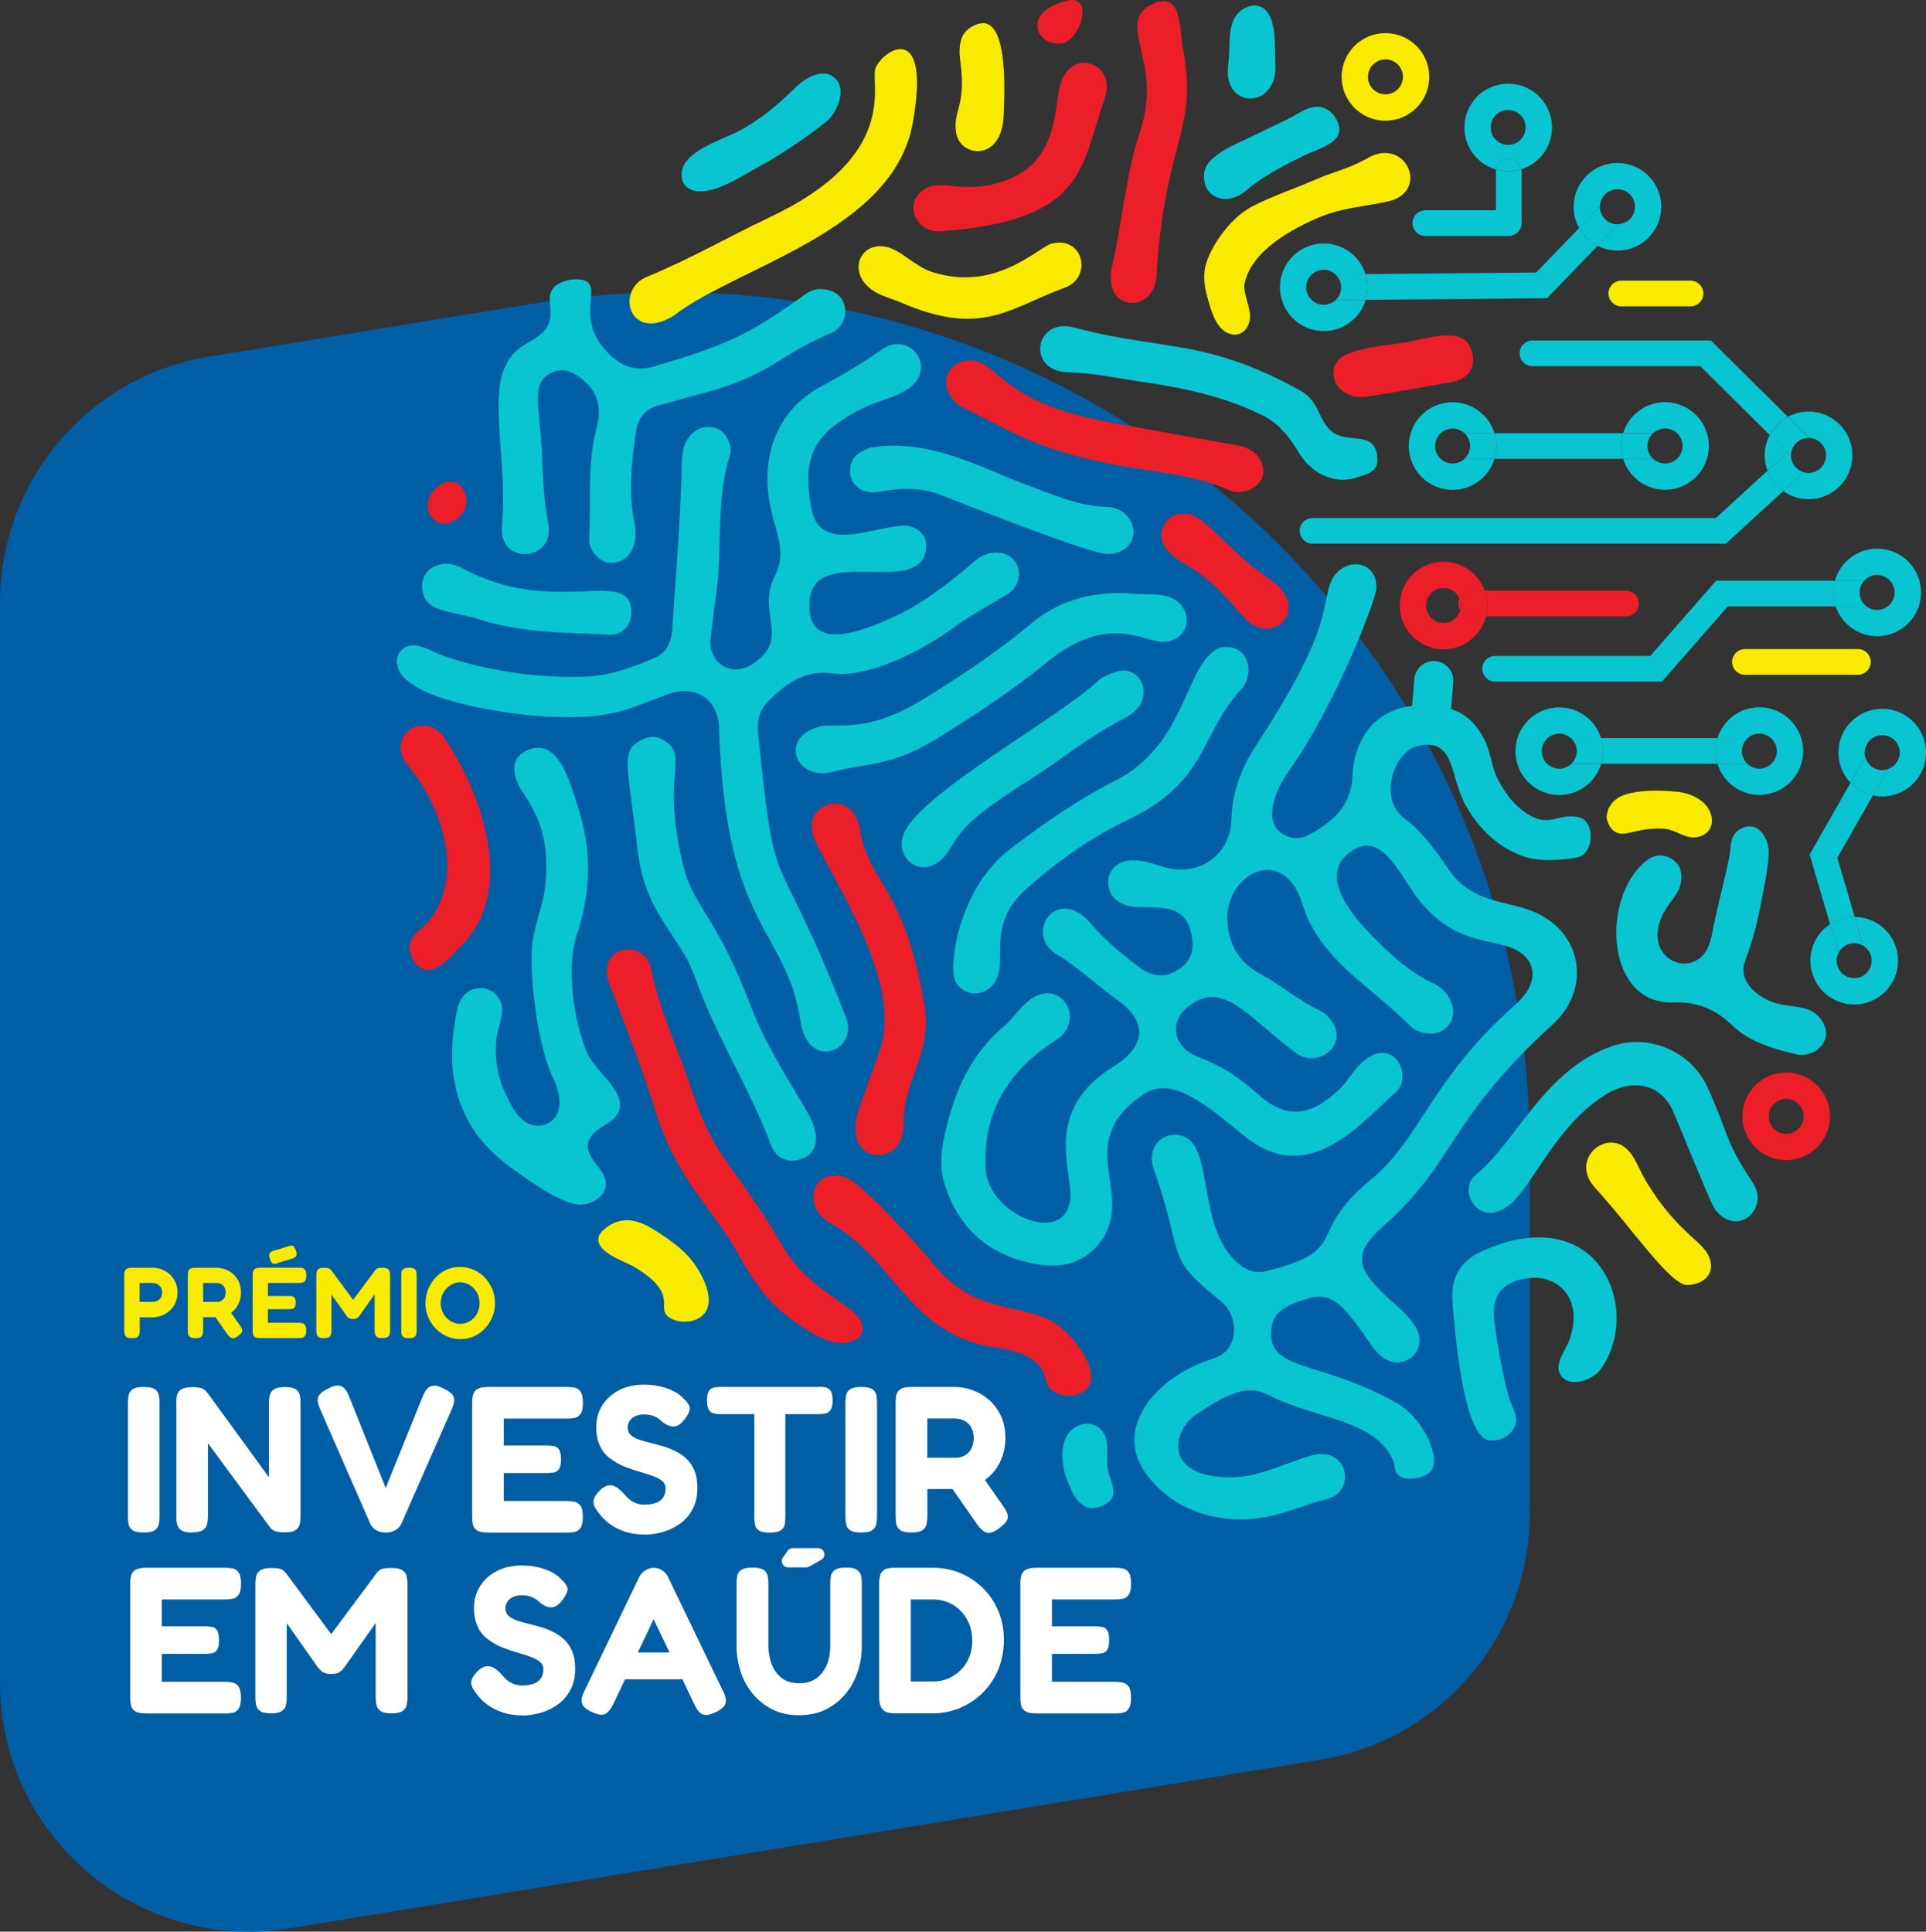<svg width="661" height="663" viewBox="0 0 661 663" fill="none" xmlns="http://www.w3.org/2000/svg">
<rect x="0" y="0" width="661" height="663" fill="#333333" stroke="none"/>
<g clip-path="url(#clip0_1802_487)">
<path d="M525.025 395.099V519.533C525.025 561.444 494.659 597.191 453.284 603.956L99.384 661.86C47.3 670.386 0 630.196 0 577.436V206.837C0 164.925 30.366 129.178 71.741 122.413L182.695 104.26C362.087 74.897 525.025 213.342 525.025 395.099Z" fill="#005EA4"/>
<path d="M49.282 525.998C47.56 525.998 46.319 525.758 45.558 525.237C44.798 524.737 44.337 524.056 44.157 523.196C43.997 522.335 43.917 521.454 43.917 520.554V481.464C43.917 480.503 43.997 479.623 44.157 478.822C44.317 478.021 44.798 477.341 45.558 476.821C46.319 476.3 47.58 476.04 49.342 476.04C51.103 476.04 52.424 476.3 53.165 476.821C53.906 477.341 54.346 478.021 54.526 478.822C54.686 479.643 54.766 480.543 54.766 481.544V520.634C54.766 521.534 54.666 522.415 54.486 523.236C54.286 524.076 53.825 524.737 53.085 525.237C52.344 525.737 51.063 525.998 49.261 525.998H49.282Z" fill="white"/>
<path d="M65.856 525.998C64.194 525.998 62.973 525.737 62.212 525.217C61.452 524.697 60.971 524.016 60.791 523.176C60.591 522.335 60.511 521.454 60.511 520.493V481.264C60.511 480.363 60.611 479.523 60.791 478.762C60.971 478.001 61.472 477.361 62.252 476.861C63.033 476.36 64.314 476.1 66.076 476.1C67.837 476.1 68.978 476.3 69.659 476.7C70.319 477.101 70.92 477.661 71.44 478.382L92.298 507.043V481.244C92.298 480.343 92.398 479.503 92.618 478.742C92.838 477.981 93.319 477.341 94.079 476.841C94.84 476.34 96.081 476.08 97.803 476.08C99.524 476.08 100.805 476.34 101.546 476.861C102.286 477.381 102.727 478.062 102.907 478.902C103.067 479.743 103.147 480.603 103.147 481.504V520.514C103.147 521.414 103.047 522.295 102.867 523.115C102.667 523.956 102.206 524.637 101.446 525.157C100.685 525.677 99.424 525.938 97.662 525.938C96.321 525.938 95.3 525.818 94.56 525.577C93.819 525.337 93.199 524.897 92.658 524.216L71.36 495.355V520.514C71.36 521.414 71.26 522.295 71.08 523.115C70.88 523.956 70.419 524.637 69.659 525.157C68.898 525.677 67.637 525.938 65.876 525.938V525.998H65.856Z" fill="white"/>
<path d="M132.532 525.998C131.191 525.998 130.07 525.757 129.129 525.237C128.208 524.737 127.528 523.996 127.087 522.995L109.793 483.486C109.032 481.724 108.852 480.363 109.252 479.382C109.653 478.402 110.774 477.481 112.575 476.64C113.816 475.92 114.877 475.56 115.758 475.54C116.639 475.54 117.399 475.8 118.04 476.4C118.68 477.001 119.241 477.881 119.721 479.082L132.372 510.726L145.083 479.282C145.563 478.041 146.124 477.121 146.764 476.5C147.405 475.88 148.185 475.58 149.086 475.58C149.987 475.58 151.068 475.94 152.309 476.66C154.351 477.621 155.512 478.602 155.772 479.623C156.032 480.643 155.772 482.024 155.031 483.726L137.736 523.015C137.316 523.916 136.636 524.657 135.695 525.197C134.774 525.737 133.713 526.018 132.512 526.018L132.532 525.998Z" fill="white"/>
<path d="M167.402 525.998C165.68 525.998 164.439 525.758 163.678 525.237C162.918 524.737 162.457 524.056 162.277 523.196C162.117 522.335 162.037 521.454 162.037 520.554V481.464C162.037 479.362 162.437 477.941 163.258 477.181C164.059 476.42 165.52 476.04 167.622 476.04H194.625C195.585 476.04 196.466 476.12 197.267 476.28C198.068 476.44 198.748 476.921 199.269 477.681C199.789 478.442 200.049 479.723 200.049 481.544C200.049 483.265 199.789 484.506 199.269 485.267C198.748 486.028 198.068 486.488 197.227 486.668C196.386 486.828 195.505 486.908 194.545 486.908H172.886V496.135H187.599C188.56 496.135 189.4 496.215 190.141 496.355C190.881 496.495 191.462 496.896 191.882 497.576C192.303 498.237 192.523 499.358 192.523 500.939C192.523 502.42 192.303 503.481 191.882 504.161C191.462 504.822 190.861 505.242 190.101 505.382C189.34 505.522 188.459 505.602 187.459 505.602H172.886V515.17H194.605C195.565 515.17 196.446 515.27 197.247 515.45C198.048 515.63 198.728 516.11 199.249 516.851C199.769 517.591 200.029 518.852 200.029 520.674C200.029 522.395 199.769 523.636 199.249 524.396C198.728 525.157 198.048 525.617 197.207 525.798C196.366 525.958 195.485 526.038 194.525 526.038H167.362L167.402 525.998Z" fill="white"/>
<path d="M221.347 526.698C218.825 526.698 216.623 526.378 214.742 525.778C212.86 525.157 211.259 524.416 209.958 523.536C208.657 522.655 207.616 521.774 206.855 520.934C206.094 520.073 205.574 519.433 205.274 519.012C204.473 517.972 203.973 517.051 203.772 516.25C203.572 515.47 203.692 514.669 204.093 513.849C204.493 513.048 205.194 512.167 206.194 511.207C207.195 510.346 208.136 509.886 209.017 509.805C209.898 509.725 210.778 509.966 211.619 510.486C212.48 511.006 213.3 511.747 214.121 512.708C215.262 514.089 216.403 515.049 217.524 515.61C218.645 516.15 219.826 516.43 221.067 516.43C222.648 516.43 223.97 516.25 225.07 515.85C226.171 515.47 226.992 514.869 227.573 514.029C228.153 513.188 228.433 512.127 228.433 510.846C228.433 509.805 228.033 508.945 227.252 508.304C226.472 507.664 225.411 507.103 224.11 506.623C222.809 506.143 221.347 505.682 219.746 505.222C218.145 504.762 216.563 504.241 215.002 503.621C213.901 503.24 212.86 502.76 211.859 502.2C210.858 501.619 209.898 500.979 208.997 500.278C208.096 499.558 207.315 498.697 206.675 497.696C206.034 496.696 205.534 495.555 205.174 494.274C204.813 492.993 204.633 491.512 204.633 489.85C204.633 487.048 205.314 484.546 206.715 482.345C208.096 480.163 210.018 478.422 212.46 477.161C214.922 475.9 217.744 475.259 220.927 475.259C223.069 475.259 224.93 475.46 226.532 475.84C228.133 476.22 229.474 476.68 230.575 477.201C231.676 477.721 232.537 478.242 233.177 478.742C233.818 479.242 234.258 479.643 234.498 479.923C235.84 481.164 236.58 482.225 236.72 483.105C236.86 483.986 236.36 485.207 235.219 486.788C234.018 488.449 232.857 489.39 231.676 489.57C230.515 489.77 229.194 489.35 227.713 488.349C227.132 487.829 226.572 487.349 225.991 486.928C225.411 486.508 224.75 486.148 223.95 485.887C223.149 485.627 222.128 485.487 220.847 485.487C220.086 485.487 219.366 485.587 218.705 485.807C218.045 486.028 217.464 486.328 216.984 486.708C216.503 487.088 216.123 487.549 215.843 488.109C215.562 488.649 215.422 489.27 215.422 489.93C215.422 491.031 215.783 491.912 216.523 492.572C217.264 493.233 218.245 493.773 219.446 494.174C220.667 494.574 222.028 494.954 223.509 495.315C224.99 495.675 226.552 496.095 228.113 496.555C229.534 497.036 230.915 497.616 232.257 498.317C233.598 498.997 234.779 499.878 235.84 500.919C236.88 501.96 237.741 503.281 238.382 504.842C239.022 506.423 239.343 508.344 239.343 510.626C239.343 513.488 238.802 515.93 237.701 517.992C236.6 520.033 235.159 521.714 233.337 522.995C231.536 524.276 229.574 525.217 227.473 525.818C225.371 526.418 223.329 526.718 221.327 526.718L221.347 526.698Z" fill="white"/>
<path d="M281.158 475.98C281.959 475.98 282.699 476.06 283.38 476.2C284.04 476.34 284.601 476.74 285.061 477.381C285.522 478.021 285.742 479.122 285.742 480.703C285.742 482.185 285.522 483.245 285.061 483.926C284.601 484.586 284.02 485.007 283.32 485.147C282.619 485.287 281.839 485.367 281.038 485.367H269.528V520.734C269.528 521.634 269.448 522.495 269.288 523.316C269.128 524.136 268.667 524.777 267.927 525.277C267.186 525.777 265.945 526.038 264.184 526.038C262.422 526.038 261.221 525.797 260.46 525.277C259.7 524.777 259.239 524.116 259.099 523.276C258.959 522.435 258.879 521.574 258.879 520.674V485.387H247.229C246.469 485.387 245.728 485.307 245.007 485.147C244.287 484.987 243.726 484.566 243.286 483.926C242.866 483.285 242.645 482.205 242.645 480.683C242.645 479.162 242.866 478.081 243.286 477.441C243.706 476.801 244.287 476.4 245.007 476.26C245.728 476.12 246.469 476.04 247.229 476.04H281.178V475.98H281.158Z" fill="white"/>
<path d="M295.51 525.998C293.789 525.998 292.548 525.758 291.787 525.237C291.026 524.737 290.566 524.056 290.386 523.196C290.226 522.335 290.146 521.454 290.146 520.554V481.464C290.146 480.503 290.226 479.623 290.386 478.822C290.546 478.021 291.026 477.341 291.787 476.821C292.548 476.3 293.809 476.04 295.57 476.04C297.332 476.04 298.653 476.3 299.393 476.821C300.134 477.341 300.574 478.021 300.755 478.822C300.915 479.643 300.995 480.543 300.995 481.544V520.634C300.995 521.534 300.895 522.415 300.715 523.236C300.514 524.076 300.054 524.737 299.313 525.237C298.573 525.737 297.292 525.998 295.49 525.998H295.51Z" fill="white"/>
<path d="M312.745 525.998C311.023 525.998 309.782 525.737 309.022 525.217C308.261 524.697 307.801 523.996 307.62 523.135C307.46 522.275 307.38 521.394 307.38 520.493V481.404C307.38 480.503 307.46 479.643 307.62 478.822C307.781 478.021 308.261 477.341 309.022 476.821C309.782 476.3 311.043 476.04 312.805 476.04H327.677C329.639 476.04 331.641 476.4 333.682 477.121C335.724 477.841 337.606 478.922 339.327 480.403C341.049 481.884 342.43 483.706 343.471 485.907C344.512 488.089 345.052 490.691 345.052 493.693C345.052 495.695 344.752 497.616 344.151 499.478C343.551 501.339 342.67 503.04 341.469 504.622C340.268 506.203 338.807 507.544 337.045 508.665C335.284 509.785 333.262 510.586 330.98 511.066H318.269V520.574C318.269 521.474 318.169 522.355 317.989 523.176C317.789 524.016 317.329 524.697 316.568 525.217C315.807 525.737 314.546 525.998 312.785 525.998H312.745ZM318.249 500.338H328.178C328.838 500.338 329.539 500.218 330.26 499.938C330.98 499.678 331.621 499.278 332.181 498.757C332.762 498.237 333.222 497.536 333.602 496.676C333.983 495.815 334.183 494.794 334.183 493.593C334.183 492.212 333.903 491.011 333.362 490.011C332.822 489.01 332.041 488.229 331.04 487.689C330.039 487.148 328.878 486.868 327.537 486.868H318.249V500.338ZM342.91 524.557C341.149 525.838 339.748 526.338 338.687 526.058C337.646 525.777 336.545 524.837 335.404 523.276L322.833 505.262L335.044 503.681L344.251 516.891C345.052 518.032 345.573 519.012 345.793 519.813C346.013 520.634 345.893 521.394 345.432 522.095C344.972 522.795 344.131 523.616 342.89 524.517V524.557H342.91Z" fill="white"/>
<path d="M50.062 588.064C48.341 588.064 47.1 587.824 46.339 587.304C45.578 586.804 45.118 586.123 44.938 585.262C44.778 584.402 44.698 583.521 44.698 582.62V543.531C44.698 541.429 45.098 540.008 45.919 539.248C46.719 538.487 48.181 538.107 50.282 538.107H77.285C78.246 538.107 79.127 538.187 79.927 538.347C80.728 538.507 81.409 538.987 81.929 539.748C82.45 540.509 82.71 541.79 82.71 543.611C82.71 545.332 82.45 546.573 81.929 547.334C81.409 548.094 80.728 548.555 79.888 548.735C79.047 548.895 78.166 548.975 77.205 548.975H55.547V558.202H70.259C71.22 558.202 72.061 558.282 72.802 558.422C73.542 558.562 74.123 558.962 74.543 559.643C74.963 560.304 75.183 561.424 75.183 563.006C75.183 564.487 74.963 565.547 74.543 566.228C74.123 566.888 73.522 567.309 72.761 567.449C72.001 567.589 71.12 567.669 70.119 567.669H55.547V577.236H77.265C78.226 577.236 79.107 577.336 79.907 577.517C80.708 577.697 81.389 578.177 81.909 578.918C82.43 579.658 82.69 580.919 82.69 582.74C82.69 584.462 82.43 585.703 81.909 586.463C81.389 587.224 80.708 587.684 79.868 587.864C79.027 588.024 78.146 588.104 77.185 588.104H50.022L50.062 588.064Z" fill="white"/>
<path d="M92.999 588.064C91.277 588.064 90.056 587.804 89.315 587.284C88.575 586.764 88.114 586.083 87.914 585.242C87.714 584.402 87.634 583.521 87.634 582.56V543.471C87.634 542.57 87.734 541.71 87.914 540.929C88.094 540.148 88.575 539.488 89.335 538.967C90.096 538.447 91.357 538.187 93.119 538.187C94.3 538.187 95.221 538.267 95.841 538.407C96.462 538.547 96.922 538.747 97.202 539.007C97.482 539.268 97.803 539.568 98.123 539.908L114.197 561.625H113.116L129.269 539.908C129.65 539.428 130.03 539.068 130.41 538.827C130.791 538.587 131.271 538.427 131.871 538.327C132.472 538.227 133.313 538.187 134.414 538.187C136.135 538.187 137.376 538.447 138.137 538.967C138.897 539.488 139.378 540.168 139.558 541.009C139.738 541.85 139.838 542.71 139.838 543.611V582.7C139.838 583.601 139.738 584.462 139.558 585.282C139.358 586.103 138.897 586.764 138.137 587.284C137.376 587.804 136.115 588.064 134.354 588.064C132.592 588.064 131.391 587.804 130.63 587.284C129.87 586.764 129.389 586.063 129.209 585.202C129.009 584.342 128.929 583.461 128.929 582.56V557.061L118.28 572.132C118.08 572.373 117.82 572.693 117.499 573.093C117.159 573.493 116.699 573.854 116.098 574.134C115.498 574.414 114.697 574.554 113.696 574.554C112.695 574.554 111.835 574.414 111.234 574.134C110.634 573.854 110.173 573.514 109.833 573.133C109.493 572.753 109.212 572.413 108.972 572.132L98.403 557.121V582.7C98.403 583.601 98.303 584.462 98.123 585.282C97.923 586.103 97.462 586.764 96.722 587.284C95.981 587.804 94.74 588.064 92.979 588.064H92.999Z" fill="white"/>
<path d="M179.392 588.765C176.87 588.765 174.668 588.445 172.786 587.844C170.905 587.224 169.303 586.483 168.002 585.603C166.701 584.722 165.66 583.841 164.899 583.001C164.139 582.14 163.618 581.5 163.318 581.079C162.517 580.038 162.017 579.118 161.817 578.317C161.617 577.537 161.737 576.736 162.137 575.915C162.537 575.115 163.238 574.234 164.239 573.273C165.24 572.413 166.181 571.952 167.061 571.872C167.942 571.792 168.823 572.032 169.664 572.553C170.524 573.073 171.345 573.814 172.166 574.774C173.307 576.156 174.448 577.116 175.569 577.677C176.689 578.217 177.87 578.497 179.112 578.497C180.693 578.497 182.014 578.317 183.115 577.917C184.216 577.536 185.037 576.936 185.617 576.095C186.198 575.255 186.478 574.194 186.478 572.913C186.478 571.872 186.077 571.012 185.297 570.371C184.516 569.731 183.455 569.17 182.154 568.69C180.853 568.209 179.392 567.749 177.79 567.289C176.189 566.828 174.608 566.308 173.046 565.688C171.945 565.307 170.905 564.827 169.904 564.267C168.903 563.686 167.942 563.046 167.041 562.345C166.141 561.624 165.36 560.764 164.719 559.763C164.079 558.762 163.578 557.621 163.218 556.341C162.858 555.06 162.678 553.578 162.678 551.917C162.678 549.115 163.358 546.613 164.759 544.412C166.141 542.23 168.062 540.489 170.504 539.228C172.966 537.967 175.789 537.326 178.971 537.326C181.113 537.326 182.975 537.526 184.576 537.907C186.178 538.287 187.519 538.747 188.62 539.268C189.721 539.788 190.581 540.308 191.222 540.809C191.862 541.309 192.303 541.71 192.543 541.99C193.884 543.231 194.625 544.291 194.765 545.172C194.905 546.053 194.405 547.274 193.264 548.855C192.063 550.516 190.902 551.457 189.721 551.637C188.56 551.837 187.238 551.417 185.757 550.416C185.177 549.896 184.616 549.415 184.036 548.995C183.455 548.575 182.795 548.214 181.994 547.954C181.193 547.694 180.172 547.554 178.891 547.554C178.131 547.554 177.41 547.654 176.75 547.874C176.089 548.094 175.508 548.395 175.028 548.775C174.548 549.155 174.167 549.615 173.887 550.176C173.607 550.716 173.467 551.337 173.467 551.997C173.467 553.098 173.827 553.979 174.568 554.639C175.308 555.3 176.289 555.84 177.49 556.24C178.711 556.641 180.072 557.021 181.554 557.381C183.035 557.742 184.596 558.162 186.158 558.622C187.579 559.103 188.96 559.683 190.301 560.384C191.642 561.064 192.823 561.945 193.884 562.986C194.925 564.026 195.786 565.347 196.426 566.908C197.067 568.49 197.387 570.411 197.387 572.693C197.387 575.555 196.847 577.997 195.746 580.058C194.645 582.1 193.203 583.781 191.382 585.062C189.58 586.343 187.619 587.284 185.517 587.884C183.415 588.485 181.373 588.785 179.372 588.785L179.392 588.765Z" fill="white"/>
<path d="M248.21 580.479C248.791 581.68 249.091 582.68 249.131 583.521C249.171 584.362 248.931 585.102 248.37 585.743C247.81 586.383 246.929 587.024 245.688 587.644C243.786 588.545 242.305 588.825 241.264 588.465C240.223 588.105 239.242 586.984 238.342 585.062L224.33 555.76L210.398 585.062C209.437 586.924 208.456 588.024 207.436 588.385C206.415 588.745 204.953 588.465 203.032 587.564C201.791 586.984 200.89 586.383 200.35 585.743C199.809 585.102 199.549 584.342 199.589 583.461C199.629 582.58 199.969 581.54 200.59 580.359L219.386 541.269C219.866 540.308 220.567 539.548 221.487 538.987C222.408 538.407 223.389 538.127 224.39 538.127C225.11 538.127 225.771 538.267 226.392 538.527C227.012 538.787 227.573 539.168 228.073 539.628C228.573 540.108 228.994 540.669 229.314 541.349L248.17 580.499H248.21V580.479ZM212.34 576.396L216.763 567.189H231.976L236.4 576.396H212.32H212.34Z" fill="white"/>
<path d="M274.152 588.705C270.669 588.705 267.607 588.024 264.964 586.663C262.322 585.302 260.08 583.501 258.239 581.239C256.397 578.978 255.036 576.436 254.135 573.594C253.234 570.751 252.774 567.869 252.774 564.907V543.551C252.774 542.59 252.854 541.71 253.014 540.869C253.174 540.028 253.635 539.348 254.415 538.827C255.176 538.307 256.437 538.047 258.199 538.047C259.96 538.047 261.301 538.307 262.062 538.827C262.822 539.348 263.283 540.028 263.463 540.869C263.623 541.71 263.703 542.61 263.703 543.611V564.907C263.703 567.009 264.043 569.03 264.744 570.972C265.425 572.933 266.566 574.554 268.147 575.835C269.728 577.116 271.79 577.757 274.372 577.757C276.554 577.757 278.456 577.216 280.017 576.155C281.598 575.075 282.799 573.574 283.66 571.652C284.521 569.731 284.941 567.449 284.941 564.827V543.111C284.941 542.25 285.041 541.449 285.221 540.689C285.422 539.928 285.882 539.288 286.643 538.787C287.403 538.287 288.664 538.027 290.426 538.027C292.187 538.027 293.428 538.307 294.169 538.847C294.91 539.388 295.35 540.068 295.53 540.889C295.69 541.709 295.77 542.61 295.77 543.611V565.047C295.77 568.049 295.31 570.952 294.369 573.774C293.448 576.576 292.067 579.118 290.226 581.339C288.384 583.581 286.122 585.362 283.44 586.703C280.758 588.044 277.635 588.705 274.112 588.705H274.152Z" fill="white"/>
<path d="M307.16 588.064C305.499 588.064 304.298 587.804 303.557 587.284C302.816 586.764 302.336 586.083 302.096 585.242C301.855 584.402 301.735 583.521 301.735 582.56V543.471C301.735 542.57 301.836 541.69 302.016 540.869C302.196 540.028 302.676 539.348 303.437 538.827C304.197 538.307 305.459 538.067 307.22 538.107H320.091C323.514 538.107 326.717 538.727 329.659 539.968C332.622 541.209 335.204 542.951 337.446 545.192C339.688 547.434 341.429 550.056 342.67 553.058C343.911 556.06 344.532 559.323 344.532 562.845C344.532 566.368 343.911 569.731 342.67 572.813C341.429 575.895 339.688 578.557 337.446 580.819C335.204 583.081 332.602 584.862 329.619 586.143C326.636 587.424 323.394 588.064 319.871 588.064H307.16ZM312.585 577.136H320.091C322.673 577.136 324.975 576.536 327.017 575.315C329.059 574.094 330.68 572.453 331.881 570.351C333.062 568.25 333.662 565.848 333.662 563.126C333.662 560.404 333.062 557.982 331.881 555.84C330.68 553.699 329.079 552.017 327.017 550.796C324.975 549.575 322.633 548.975 320.011 548.975H312.585V577.136Z" fill="white"/>
<path d="M355.541 588.064C353.82 588.064 352.578 587.824 351.818 587.304C351.057 586.804 350.597 586.123 350.417 585.262C350.257 584.402 350.176 583.521 350.176 582.62V543.531C350.176 541.429 350.577 540.008 351.397 539.248C352.198 538.487 353.659 538.107 355.761 538.107H382.764C383.725 538.107 384.606 538.187 385.406 538.347C386.207 538.507 386.888 538.987 387.408 539.748C387.928 540.509 388.189 541.79 388.189 543.611C388.189 545.332 387.928 546.573 387.408 547.334C386.888 548.094 386.207 548.555 385.366 548.735C384.526 548.895 383.645 548.975 382.684 548.975H361.026V558.202H375.738C376.699 558.202 377.54 558.282 378.28 558.422C379.021 558.562 379.601 558.962 380.022 559.643C380.442 560.304 380.662 561.424 380.662 563.006C380.662 564.487 380.442 565.547 380.022 566.228C379.601 566.888 379.001 567.309 378.24 567.449C377.48 567.589 376.599 567.669 375.598 567.669H361.026V577.236H382.744C383.705 577.236 384.586 577.336 385.386 577.517C386.187 577.697 386.868 578.177 387.388 578.918C387.908 579.658 388.169 580.919 388.169 582.74C388.169 584.462 387.908 585.703 387.388 586.463C386.868 587.224 386.187 587.684 385.346 587.864C384.506 588.024 383.625 588.104 382.664 588.104H355.501L355.541 588.064Z" fill="white"/>
<path d="M272.07 531.362H280.778C282.98 531.362 283.76 534.284 281.839 535.365L277.775 537.686C277.455 537.867 277.075 537.967 276.714 537.967H270.449C268.707 537.967 267.687 536.005 268.687 534.584L270.309 532.262C270.709 531.682 271.37 531.342 272.07 531.342V531.362Z" fill="white"/>
<path d="M45.279 459.287C44.418 459.287 43.817 459.167 43.457 458.907C43.097 458.647 42.876 458.327 42.776 457.906C42.676 457.486 42.636 457.066 42.636 456.625V437.731C42.636 437.291 42.676 436.87 42.776 436.47C42.876 436.07 43.097 435.73 43.477 435.489C43.857 435.249 44.458 435.109 45.319 435.109H52.425C53.385 435.109 54.366 435.289 55.347 435.63C56.328 435.97 57.249 436.51 58.089 437.231C58.93 437.951 59.611 438.852 60.131 439.913C60.651 440.974 60.912 442.214 60.912 443.656C60.912 445.097 60.651 446.298 60.131 447.358C59.611 448.419 58.93 449.3 58.089 450C57.249 450.701 56.328 451.241 55.327 451.602C54.326 451.962 53.345 452.142 52.385 452.142H47.961V456.685C47.961 457.126 47.921 457.546 47.821 457.946C47.721 458.347 47.5 458.687 47.12 458.927C46.76 459.187 46.139 459.307 45.279 459.307V459.287ZM52.404 446.858C52.905 446.858 53.405 446.758 53.906 446.538C54.406 446.318 54.827 445.957 55.147 445.477C55.487 444.997 55.647 444.376 55.647 443.616C55.647 442.975 55.507 442.395 55.227 441.914C54.947 441.434 54.566 441.054 54.066 440.773C53.566 440.493 53.005 440.353 52.344 440.353H47.921V446.858H52.404Z" fill="#F8EB00"/>
<path d="M67.057 459.287C66.216 459.287 65.636 459.167 65.255 458.907C64.895 458.647 64.655 458.327 64.575 457.906C64.495 457.486 64.455 457.066 64.455 456.625V437.691C64.455 437.251 64.495 436.83 64.575 436.45C64.655 436.05 64.875 435.73 65.255 435.489C65.636 435.249 66.236 435.109 67.097 435.109H74.303C75.244 435.109 76.225 435.289 77.206 435.63C78.186 435.97 79.107 436.51 79.948 437.231C80.789 437.951 81.449 438.832 81.95 439.893C82.45 440.954 82.71 442.214 82.71 443.656C82.71 444.616 82.57 445.557 82.27 446.458C81.99 447.358 81.549 448.179 80.969 448.96C80.388 449.74 79.668 450.381 78.827 450.921C77.966 451.461 76.985 451.842 75.884 452.082H69.719V456.685C69.719 457.126 69.679 457.546 69.579 457.946C69.479 458.347 69.259 458.687 68.879 458.927C68.518 459.187 67.898 459.307 67.037 459.307H67.057V459.287ZM69.719 446.858H74.523C74.844 446.858 75.184 446.798 75.524 446.678C75.864 446.558 76.185 446.358 76.465 446.097C76.745 445.837 76.965 445.517 77.165 445.097C77.346 444.676 77.446 444.176 77.446 443.616C77.446 442.955 77.306 442.375 77.045 441.874C76.785 441.394 76.405 441.014 75.924 440.753C75.444 440.493 74.884 440.353 74.223 440.353H69.719V446.858ZM81.669 458.587C80.809 459.207 80.128 459.447 79.628 459.307C79.127 459.167 78.587 458.727 78.026 457.966L71.941 449.24L77.866 448.479L82.33 454.884C82.73 455.444 82.97 455.905 83.07 456.305C83.171 456.705 83.111 457.066 82.89 457.406C82.67 457.746 82.27 458.146 81.669 458.587Z" fill="#F8EB00"/>
<path d="M89.316 459.287C88.475 459.287 87.895 459.167 87.514 458.927C87.134 458.687 86.914 458.347 86.834 457.946C86.754 457.526 86.714 457.106 86.714 456.665V437.731C86.714 436.71 86.914 436.03 87.294 435.65C87.694 435.289 88.395 435.089 89.396 435.089H102.487C102.947 435.089 103.368 435.129 103.768 435.209C104.168 435.289 104.489 435.509 104.729 435.89C104.989 436.25 105.109 436.891 105.109 437.751C105.109 438.612 104.989 439.192 104.729 439.552C104.469 439.913 104.148 440.153 103.748 440.233C103.348 440.313 102.907 440.353 102.447 440.353H91.958V444.816H99.084C99.544 444.816 99.965 444.856 100.305 444.917C100.665 444.977 100.946 445.177 101.146 445.497C101.346 445.817 101.466 446.358 101.466 447.118C101.466 447.839 101.366 448.359 101.146 448.679C100.946 449 100.645 449.2 100.285 449.26C99.925 449.32 99.484 449.36 99.004 449.36H91.938V454.003H102.467C102.927 454.003 103.348 454.043 103.748 454.143C104.148 454.244 104.469 454.464 104.709 454.824C104.969 455.184 105.089 455.805 105.089 456.665C105.089 457.526 104.969 458.086 104.709 458.467C104.449 458.827 104.128 459.067 103.728 459.147C103.328 459.227 102.887 459.267 102.427 459.267H89.276H89.316V459.287ZM94.34 433.808C93.92 433.808 93.579 433.708 93.319 433.428C93.059 433.148 92.819 432.707 92.619 432.087C92.358 431.286 92.318 430.686 92.478 430.285C92.639 429.885 93.059 429.585 93.76 429.345L99.845 427.483C100.245 427.483 100.565 427.603 100.846 427.884C101.126 428.164 101.346 428.624 101.546 429.245C101.806 430.005 101.846 430.586 101.666 430.986C101.486 431.386 101.066 431.707 100.405 431.947L94.34 433.808Z" fill="#F8EB00"/>
<path d="M111.154 459.287C110.314 459.287 109.733 459.167 109.373 458.907C109.012 458.647 108.792 458.327 108.692 457.926C108.592 457.526 108.552 457.086 108.552 456.625V437.691C108.552 437.251 108.592 436.85 108.692 436.47C108.792 436.09 109.012 435.77 109.393 435.509C109.753 435.249 110.374 435.129 111.234 435.129C111.815 435.129 112.255 435.169 112.555 435.229C112.856 435.289 113.076 435.389 113.216 435.529C113.356 435.67 113.496 435.81 113.676 435.97L121.463 446.498H120.943L128.769 435.97C128.949 435.75 129.13 435.569 129.33 435.449C129.51 435.329 129.75 435.249 130.03 435.209C130.311 435.169 130.731 435.129 131.251 435.129C132.092 435.129 132.673 435.249 133.053 435.509C133.433 435.77 133.653 436.09 133.753 436.49C133.854 436.89 133.894 437.311 133.894 437.751V456.685C133.894 457.126 133.854 457.546 133.753 457.926C133.653 458.327 133.433 458.647 133.053 458.887C132.693 459.147 132.072 459.267 131.211 459.267C130.351 459.267 129.77 459.147 129.41 458.887C129.049 458.627 128.809 458.307 128.709 457.886C128.609 457.466 128.569 457.046 128.569 456.605V444.256L123.405 451.562C123.305 451.682 123.184 451.842 123.024 452.022C122.864 452.222 122.644 452.382 122.344 452.522C122.064 452.662 121.663 452.722 121.183 452.722C120.702 452.722 120.282 452.662 119.982 452.522C119.682 452.382 119.461 452.222 119.301 452.042C119.141 451.862 119.001 451.702 118.881 451.562L113.756 444.296V456.685C113.756 457.126 113.716 457.546 113.616 457.926C113.516 458.327 113.296 458.647 112.936 458.887C112.575 459.147 111.975 459.267 111.114 459.267H111.154V459.287Z" fill="#F8EB00"/>
<path d="M140.319 459.287C139.478 459.287 138.898 459.167 138.517 458.927C138.137 458.687 137.917 458.347 137.837 457.946C137.757 457.526 137.717 457.106 137.717 456.665V437.731C137.717 437.271 137.757 436.85 137.837 436.45C137.917 436.05 138.137 435.73 138.517 435.489C138.878 435.229 139.498 435.109 140.359 435.109C141.22 435.109 141.86 435.229 142.221 435.489C142.581 435.75 142.801 436.07 142.881 436.45C142.961 436.85 143.001 437.291 143.001 437.771V456.705C143.001 457.146 142.961 457.566 142.861 457.966C142.761 458.367 142.541 458.687 142.181 458.927C141.82 459.167 141.2 459.287 140.319 459.287Z" fill="#F8EB00"/>
<path d="M158.114 459.648C156.453 459.648 154.891 459.327 153.43 458.687C151.969 458.046 150.688 457.186 149.587 456.065C148.486 454.944 147.625 453.643 146.985 452.162C146.344 450.681 146.024 449.1 146.024 447.378C146.024 445.657 146.324 444.036 146.945 442.515C147.565 440.994 148.406 439.673 149.467 438.512C150.548 437.351 151.789 436.45 153.23 435.81C154.651 435.169 156.192 434.849 157.834 434.849C159.475 434.849 161.057 435.169 162.518 435.81C163.979 436.45 165.26 437.331 166.341 438.452C167.422 439.573 168.283 440.894 168.923 442.395C169.564 443.896 169.884 445.517 169.884 447.278C169.884 449.04 169.584 450.541 168.963 452.042C168.343 453.523 167.502 454.844 166.421 455.985C165.34 457.126 164.079 458.026 162.658 458.667C161.237 459.307 159.715 459.628 158.114 459.628V459.648ZM157.934 454.384C158.855 454.384 159.715 454.204 160.536 453.823C161.337 453.463 162.057 452.963 162.658 452.322C163.278 451.682 163.739 450.941 164.079 450.08C164.419 449.22 164.58 448.279 164.58 447.258C164.58 446.238 164.399 445.377 164.059 444.496C163.719 443.616 163.238 442.875 162.618 442.215C161.997 441.554 161.297 441.054 160.496 440.673C159.695 440.293 158.835 440.113 157.914 440.113C156.993 440.113 156.172 440.293 155.372 440.673C154.571 441.054 153.87 441.554 153.25 442.215C152.629 442.875 152.149 443.636 151.789 444.496C151.428 445.357 151.248 446.298 151.248 447.278C151.248 448.259 151.428 449.16 151.789 450.04C152.149 450.901 152.629 451.662 153.25 452.302C153.87 452.943 154.551 453.463 155.352 453.823C156.152 454.184 156.993 454.384 157.914 454.384H157.934Z" fill="#F8EB00"/>
<path d="M428.043 192.987C413.01 179.516 411.109 174.733 403.262 176.754C399.299 178.115 393.894 186.301 406.024 193.187C420.657 201.493 424.9 211.901 430.665 214.803C434.148 216.564 438.272 215.844 440.594 213.082C442.855 210.36 442.675 206.176 440.333 203.074C437.371 199.171 432.427 196.909 428.043 192.987Z" fill="#EC1E27"/>
<path d="M365.43 98.735C375.118 95.173 371.795 80.842 360.926 83.624C356.242 84.825 341.87 100.417 319.971 93.371C315.227 91.85 311.724 88.348 307.501 86.026C296.812 80.141 289.365 92.531 299.374 99.556C302.316 101.638 305.799 102.378 309.022 103.759C336.966 115.848 346.053 105.861 365.43 98.735Z" fill="#F8EB00"/>
<path d="M152.289 252.992C145.824 243.565 131.251 252.551 140.439 263.32C149.127 273.527 160.256 297.225 148.226 314.818C144.943 319.622 139.198 320.783 140.88 327.148C141.22 328.369 141.66 329.59 142.461 330.57C148.106 337.455 155.872 327.208 159.335 323.505C176.53 305.131 165.781 272.667 152.309 252.972H152.289V252.992Z" fill="#EC1E27"/>
<path d="M239.223 435.129C238.262 433.588 237.121 432.147 235.88 430.826C233.138 427.924 229.875 425.602 226.572 423.4C220.227 419.157 213.861 416.235 207.156 422.119C206.395 422.8 205.674 423.6 205.434 424.601C204.233 429.825 214.382 432.887 217.565 434.769C231.576 443.095 226.652 447.719 228.334 450.761C231.456 456.365 251.713 455.164 239.223 435.129Z" fill="#F8EB00"/>
<path d="M294.83 458.907C296.772 457.066 296.251 454.424 294.73 452.342C293.069 450.08 290.326 448.359 288.084 446.778C280.478 441.434 273.552 436.25 268.788 428.024C252.134 399.302 245.648 399.082 237.161 373.463C232.617 359.772 226.292 346.702 223.43 332.432C221.408 322.444 205.394 323.885 208.697 336.555C208.697 336.555 220.367 366.197 224.751 380.708C232.077 404.966 244.447 414.073 254.176 431.867C257.558 438.051 261.582 443.976 266.726 448.839C269.308 451.281 272.211 453.343 275.173 455.304C280.238 458.667 288.164 463.511 294.229 459.427C294.47 459.267 294.69 459.087 294.89 458.907H294.83Z" fill="#EC1E27"/>
<path d="M433.147 159.201C431.646 155.118 428.243 153.497 424.18 152.776C409.867 150.254 395.555 147.692 381.243 145.05C347.375 138.806 343.611 127.557 336.325 124.395C329.7 121.533 321.433 127.677 326.076 135.743C327.037 137.425 328.378 138.846 330.16 139.726C347.274 148.113 354.481 153.597 379.422 158.921C393.714 161.963 408.606 162.343 422.258 168.388C427.042 170.49 435.709 166.226 433.127 159.201H433.147Z" fill="#EC1E27"/>
<path d="M322.854 79.4C372.876 75.657 370.714 57.703 379.181 33.625C383.505 21.316 366.411 15.392 363.508 30.683C362.067 38.329 361.987 53.16 349.316 60.005C342.43 63.728 335.244 64.749 327.618 63.908C324.375 63.548 321.052 63.068 318.01 64.529C309.863 68.472 313.606 80.1 322.854 79.4Z" fill="#EC1E27"/>
<path d="M317.229 344.761C310.223 303.19 297.592 303.13 294.95 283.575C294.57 282.554 294.29 281.493 293.809 280.492C289.225 271.165 273.952 276.77 279.917 288.979C288.164 305.852 309.723 337.976 301.976 360.553C295.691 378.847 292.928 383.07 293.689 389.255C294.93 399.502 310.163 399.322 310.103 386.072C310.023 369.68 320.191 362.274 317.229 344.741V344.761Z" fill="#EC1E27"/>
<path d="M564.578 404.846C562.617 401.544 561.476 397.721 558.774 394.839C551.487 387.033 538.336 397.901 547.524 407.809C559.394 420.618 573.306 441.354 579.171 441.054C584.676 440.793 587.338 437.551 587.218 434.549C586.897 426.042 577.189 425.962 564.559 404.846H564.578Z" fill="#F8EB00"/>
<path d="M575.188 271.726C569.162 271.125 562.317 271.206 557.733 272.747C556.091 273.307 554.31 274.248 553.289 275.669C552.648 276.55 552.008 277.25 551.768 278.371C551.628 279.091 551.267 280.052 551.407 280.793C551.648 282.054 552.328 283.735 553.209 284.636C555.471 286.957 558.093 286.077 560.775 285.456C564.298 284.636 567.781 284.195 571.384 284.476C574.747 284.736 578.07 287.638 581.593 287.418C586.077 287.138 588.499 283.575 587.178 279.472C585.536 274.428 580.012 272.146 575.167 271.686V271.726H575.188Z" fill="#F8EB00"/>
<path d="M414.311 101.757C415.572 106.18 417.234 113.466 422.438 114.686C426.421 115.627 428.523 112.305 428.904 109.843C429.544 105.72 426.481 100.676 427.102 97.493C429.324 85.985 443.896 78.319 452.724 74.596C460.751 71.214 467.897 71.034 476.424 69.112C490.916 65.85 482.549 46.535 469.198 54.361C468.317 54.881 467.396 55.342 466.475 55.782C461.131 58.364 456.947 59.245 451.503 61.627C444.196 64.829 437.211 67.071 430.105 70.673C423.499 74.016 417.414 81.582 414.471 88.887C412.73 93.21 413.11 97.554 414.311 101.777V101.757Z" fill="#F8EB00"/>
<path d="M159.876 170.049C156.833 159.862 144.122 168.308 147.305 176.014C150.668 184.14 162.098 177.475 159.876 170.049Z" fill="#EC1E27"/>
<path d="M264.224 74.556C250.112 81.201 236.621 89.067 222.128 94.952C211.74 99.175 215.323 115.107 227.993 110.023C228.954 109.503 230.355 109.002 231.496 108.142C253.415 91.329 306.62 79.5 313.266 42.152C319.731 5.884 302.476 17.473 300.435 23.558C298.633 28.922 308.922 53.5 264.224 74.536V74.556Z" fill="#F8EB00"/>
<path d="M391.472 44.474C386.247 59.945 385.247 76.257 381.523 92.029C381.223 93.29 381.263 94.671 381.283 95.992C381.383 105.199 392.493 106.881 396.016 98.714C397.057 96.313 396.957 93.751 397.137 91.229C400.279 47.936 411.249 44.033 406.024 16.933C404.743 10.308 405.804 -3.062 395.996 1.181C382.024 7.225 399.359 21.076 391.452 44.474H391.472Z" fill="#EC1E27"/>
<path d="M328.118 45.414C329.339 54.081 343.631 55.602 344.412 40.11C345.173 25.299 345.133 1.401 332.782 9.627C328.939 12.169 329.059 17.373 329.619 21.436C331.661 36.528 327.017 37.688 328.118 45.414Z" fill="#F8EB00"/>
<path d="M364.269 14.951C369.874 14.311 374.978 1.041 368.552 0.04C366.13 -0.34 360.586 2.042 358.704 3.623C352.859 8.566 357.283 15.732 364.269 14.931V14.951Z" fill="#EC1E27"/>
<path d="M347.034 291.1C329.459 304.451 326.157 329.069 327.378 335.074C328.499 340.518 334.824 342.699 339.268 339.357C348.375 332.532 336.285 319.162 352.479 304.831C363.048 295.444 374.598 287.278 387.368 281.213C414.531 268.303 411.789 251.771 426.161 236.339C428.583 233.737 429.804 227.613 426.161 224.09C423.919 221.948 421.237 221.788 418.435 222.369C406.525 227.833 407.525 255.354 382.744 267.943C370.014 274.408 358.404 282.494 347.054 291.121L347.034 291.1Z" fill="#09C5D2"/>
<path d="M326.157 291.121C330 284.676 332.702 280.753 353.5 267.523C364.369 260.598 374.317 252.331 385.907 246.507C397.717 240.542 391.672 228.033 383.505 230.475C380.943 231.235 378.421 232.156 376.439 234.037C362.567 247.027 313.406 273.567 309.803 287.258C307.401 296.465 318.99 303.17 326.157 291.121Z" fill="#09C5D2"/>
<path d="M586.097 373.363C580.432 360.833 565.9 354.568 552.989 359.152C529.649 367.418 520.121 392.477 506.429 403.245C500.464 407.949 506.509 420.798 516.618 414.554C525.365 409.15 532.812 387.313 550.727 375.904C560.395 369.74 570.323 372.122 574.367 381.809C588.499 415.754 587.738 414.614 590.2 416.835C597.707 423.68 606.994 414.193 601.63 406.087C591.541 390.836 593.983 390.816 586.077 373.343L586.097 373.363Z" fill="#09C5D2"/>
<path d="M501.525 115.988C497.021 113.947 489.275 116.069 485.512 116.889C477.765 118.59 469.318 118.57 461.972 121.753C453.825 125.295 457.688 137.825 469.258 136.104C478.906 134.663 488.514 132.821 498.122 131.14C506.69 129.659 506.549 122.553 504.127 118.31C503.507 117.229 502.606 116.489 501.505 115.988H501.525Z" fill="#EC1E27"/>
<path d="M378.801 491.952C376.379 487.989 371.515 487.549 367.772 490.851C363.168 494.934 364.369 504.001 366.511 508.725C368.032 512.107 368.753 514.609 372.055 516.851C374.598 518.592 379.021 517.111 381.043 514.989C383.585 512.327 380.863 507.664 380.202 504.421C379.382 500.418 380.963 495.455 378.821 491.952H378.801Z" fill="#09C5D2"/>
<path d="M260.441 254.613C259.96 250.11 259.42 245.166 262.943 241.463C269.068 235.018 275.774 229.754 285.662 231.115C298.213 232.857 317.009 222.929 327.217 215.423C333.162 211.04 339.668 207.638 345.933 203.795C349.516 201.613 350.637 196.889 348.876 193.567C346.133 188.423 339.088 188.723 334.984 192.226C326.257 199.672 317.349 206.837 306.82 211.701C295.07 217.145 279.157 222.769 277.876 209.879C275.333 184.3 315.047 206.096 317.789 188.763C318.37 185.081 316.628 182.519 313.606 181.078C305.679 177.275 281.859 192.566 278.476 174.553C276.394 163.524 276.354 153.657 286.423 146.011C298.093 137.144 304.979 137.985 311.644 133.402C322.153 126.196 312.005 113.346 302.717 119.911C296.111 124.575 289.165 128.718 282.059 132.501C264.564 141.848 260.561 160.182 265.125 177.055C266.966 183.84 269.609 190.445 266.026 197.49C259.44 210.52 271.25 218.506 259.18 227.332C250.913 233.377 242.846 227.172 243.867 219.106C244.487 214.062 245.028 209.019 245.768 203.995C248.05 188.123 245.528 171.791 250.492 156.199C251.293 153.697 249.752 147.692 244.748 146.672C240.924 145.891 237.181 148.013 235.36 151.876C234.079 154.598 234.059 157.46 233.998 160.362C233.538 179.056 231.937 197.69 230.676 216.344C230.375 220.707 228.494 224.23 224.51 225.911C217.264 228.974 209.878 231.796 201.891 232.196C180.593 233.277 159.756 228.153 150.688 224.51C147.705 223.309 144.963 221.508 141.62 221.508C137.557 221.508 134.434 226.071 137.337 230.855C143.522 241.063 175.729 245.266 187.099 245.906C210.599 247.247 216.103 242.904 229.314 238.241C238.863 234.878 246.509 239.962 246.809 250.07C248.931 319.422 269.969 318.461 274.713 350.465C277.315 367.918 294.81 360.713 290.326 349.204C265.585 285.596 266.566 312.637 260.441 254.593V254.613Z" fill="#09C5D2"/>
<path d="M212.54 380.908C214.562 374.363 203.773 367.238 201.271 360.933C198.769 354.588 197.267 347.723 196.567 340.938C195.986 335.294 195.926 329.469 197.107 323.905C197.327 322.884 197.588 321.884 197.928 320.903C202.672 306.852 203.172 292.802 198.829 278.631C195.646 268.263 191.422 252.071 180.253 257.875C176.55 259.797 175.589 263.239 177.411 268.143C179.552 274.008 189.581 281.413 187.099 304.21C186.298 311.576 182.895 318.441 182.535 325.807C182.175 333.052 182.935 340.438 183.936 347.603C184.436 351.186 185.077 354.748 185.938 358.271C186.979 362.594 188.24 366.818 190.181 370.821C191.823 374.243 192.884 379.027 191.082 382.569C189.02 386.592 183.836 387.453 180.253 385.051C176.67 382.65 174.788 378.166 173.027 374.423C170.204 368.439 169.304 359.312 171.045 352.987C171.706 350.565 172.626 348.103 172.286 345.622C171.906 342.839 169.844 340.358 167.162 339.477C164.48 338.596 161.357 339.397 159.415 341.438C157.514 343.42 156.873 346.282 156.413 348.984C155.692 353.367 155.132 357.791 155.132 362.234C155.132 371.341 157.714 380.748 162.978 388.394C166.842 393.998 172.046 398.521 177.591 402.404C183.135 406.287 189.281 410.631 195.546 412.772C197.528 413.453 199.689 413.713 201.691 413.112C203.993 412.432 206.835 410.651 207.636 408.129C209.017 403.805 205.054 400.663 203.052 397.361C199.85 392.117 202.952 388.834 207.656 386.112C210.519 384.451 212.02 382.73 212.56 380.948V380.908H212.54Z" fill="#09C5D2"/>
<path d="M164.82 212.661C179.292 217.325 194.305 217.065 209.197 217.845C213.761 218.085 216.784 214.363 216.664 209.899C216.283 194.207 189.821 212.101 158.675 195.028C150.808 190.725 142.221 196.169 145.664 205.076C148.186 210.2 156.573 209.999 164.8 212.661H164.82Z" fill="#09C5D2"/>
<path d="M542.2 280.573C535.914 278.831 532.471 283.375 526.286 280.492C520.741 277.911 516.698 272.687 513.996 267.343C511.814 263.039 511.634 258.196 509.452 253.892C504.848 244.806 498.382 242.204 488.834 242.084C473.201 241.903 464.834 252.291 464.193 266.342C463.733 276.73 457.328 282.134 449.281 286.517C446.098 288.238 442.695 288.038 439.633 285.857C433.528 281.513 437.771 271.045 442.215 264.781C458.549 241.783 472.18 205.836 472.36 202.113C472.881 191.085 458.949 190.865 456.147 201.473C453.484 211.561 455.046 219.046 430.865 256.234C425.841 263.96 422.899 272.026 422.618 281.373C422.238 293.803 411.068 301.208 399.238 297.525C395.675 296.404 392.152 295.144 388.269 295.284C377.64 295.644 377.2 310.595 389.63 311.256C396.997 311.656 406.284 310.015 408.666 319.642C410.208 325.887 408.967 329.79 404.503 332.752C400.059 335.714 395.475 335.474 390.711 331.791C384.966 327.368 379.282 322.844 374.578 317.24C362.728 303.09 351.118 320.663 362.667 327.548C370.214 332.051 376.439 338.236 383.585 343.26C393.093 349.965 394.274 358.651 382.024 366.177C358.284 380.748 367.612 401.384 367.391 410.29C366.971 428.404 339.448 417.396 338.327 401.684C336.085 370.28 361.486 358.271 364.169 355.649C372.095 347.923 362.948 335.874 353.46 343.16C349.957 345.842 347.635 349.645 344.312 352.467C334.604 360.713 329.059 371.421 325.756 383.47C323.734 390.856 321.853 398.502 324.075 405.987C328.759 421.719 339.708 431.066 355.762 433.888C364.549 435.429 372.736 433.428 378.181 425.502C389.35 409.25 367.892 391.836 392.553 375.504C402.641 368.819 415.032 380.208 427.322 390.095C449.341 407.809 467.236 385.231 479.046 374.824C485.632 369.039 477.044 352.607 464.954 367.338C463.113 369.6 461.551 372.122 459.449 374.103C449.861 383.09 441.574 384.491 431.406 375.324C419.696 364.756 412.61 363.935 408.526 361.454C402.361 357.731 401.901 350.205 407.505 345.682C419.496 336.034 427.202 348.063 444.637 361.333C451.723 366.718 461.972 359.492 457.728 351.666C456.607 349.605 454.986 347.803 452.924 346.843C445.618 343.4 439.533 338.016 432.507 334.253C425.22 330.33 421.898 324.566 421.237 316.52C419.896 300.528 440.233 288.699 447.019 310.355C453.024 329.489 469.798 337.836 484.03 352.167C485.251 353.387 486.873 354.068 488.534 354.468C491.977 355.269 495.04 354.588 497.262 351.666C500.925 346.823 497.141 339.997 492.137 337.656C483.71 333.733 477.104 327.508 470.719 321.043C460.811 311.036 452.724 298.146 465.054 291.381C473.061 286.977 478.486 296.224 484.01 304.711C497.322 325.126 511.934 321.584 520.401 326.067C526.106 329.089 527.567 334.733 524.104 340.198C522.643 342.479 520.701 344.301 518.72 346.082C490.996 370.941 487.473 390.936 470.499 404.906C447.339 423.941 464.234 428.764 434.849 436.23C431.025 437.211 427.963 436.19 425.1 433.788C409.267 420.498 418.074 389.535 403.102 389.495C397.477 389.495 393.874 395.119 395.896 400.943C407.285 433.568 399.078 430.406 419.195 446.758C425.281 451.722 425.481 463.491 416.493 466.273C396.376 472.537 381.984 490.311 393.353 505.862C403.062 519.173 419.616 523.596 435.049 520.554C441.955 519.193 448.38 516.21 455.226 514.549C465.855 511.967 462.552 496.095 450.202 499.538C440.674 502.2 432.667 506.943 422.518 507.043C399.198 507.264 402.141 491.171 410.348 485.587C423.119 476.901 429.024 475.56 435.269 478.782C451.663 487.208 471.86 486.908 478.205 501.419C478.866 502.96 478.386 504.561 479.567 505.943C481.969 508.725 488.474 507.464 490.856 505.162C494.839 501.319 489.055 486.948 478.786 481.244C452.684 466.773 435.649 470.756 436.19 457.046C436.47 449.98 441.935 447.839 448.6 445.757C457.128 443.115 461.051 447.919 469.918 460.628C470.939 462.109 472.02 463.591 473.301 464.832C480.627 472.037 491.597 463.751 485.311 454.604C482.489 450.461 478.426 447.518 474.863 444.096C465.274 434.889 464.694 429.725 474.622 420.938C499.864 398.602 496.641 384.551 532.832 351.666C546.904 338.877 542.92 317.701 523.183 311.776C513.215 308.774 504.047 308.894 496.441 297.445C492.277 291.161 487.733 285.256 481.688 280.653C473.101 274.108 478.205 257.635 486.853 255.914C499.704 253.372 497.382 266.542 503.126 276.63C507.67 284.616 514.456 291.181 523.304 294.063C528.648 295.804 535.774 295.304 541.399 294.243C547.024 293.182 547.564 282.054 542.1 280.553H542.2V280.573Z" fill="#09C5D2"/>
<path d="M605.934 287.838C604.412 284.496 601.35 282.254 597.246 284.556C593.383 286.737 594.204 290.86 593.423 294.523C591.561 303.29 589.039 312.657 587.358 321.483C583.915 339.497 558.834 328.809 573.266 309.735C574.727 307.813 576.208 305.932 576.749 303.45C577.61 299.467 576.569 296.445 573.466 294.663C570.143 292.762 567.081 293.622 564.418 295.904C549.306 308.974 551.247 344.941 574.347 344.06C582.394 343.74 588.679 346.322 594.524 351.946C600.389 357.591 608.356 359.952 616.162 361.794C621.187 362.975 625.85 359.912 626.631 355.709C627.332 351.926 623.969 347.303 619.425 346.122C614.04 344.741 608.636 345.602 602.691 340.758C599.188 337.896 597.326 334.113 598.928 329.79C601.29 323.405 602.811 318.021 604.092 311.336C605.213 305.511 606.694 299.147 606.994 293.242C607.095 291.441 606.714 289.479 605.934 287.778V287.838Z" fill="#09C5D2"/>
<path d="M366.471 127.777C375.378 127.977 384.006 129.919 392.733 131.18C403.902 132.801 415.032 135.083 425.581 139.146C427.883 140.027 430.145 141.067 432.387 142.108C438.512 144.93 442.255 149.534 445.698 155.298C449.701 161.963 457.288 166.406 465.094 164.025C465.875 163.784 466.596 163.504 467.416 163.284C470.159 162.564 472.761 161.122 472.721 158C472.601 147.512 463.513 152.296 457.848 148.653C454.605 146.572 453.344 142.589 451.543 139.406C449.481 135.783 447.599 134.743 443.896 132.761C434.909 127.917 425.481 123.974 415.572 121.433C407.545 119.391 399.339 118.29 391.172 117.029C383.585 115.848 376.059 114.427 368.653 112.426C355.041 108.723 352.139 127.417 366.471 127.757V127.777Z" fill="#09C5D2"/>
<path d="M508.051 429.745C501.125 432.947 497.982 438.712 498.483 446.157C499.083 455.084 501.985 492.372 510.713 494.294C514.216 495.074 519.28 492.713 520.181 488.549C520.781 485.827 519.18 483.486 518.299 481.044C516.878 477.101 514.256 464.811 512.795 453.123C511.714 444.376 516.057 439.352 525.305 438.592C534.793 437.811 543.761 445.897 538.536 460.108C537.335 463.39 533.392 468.114 535.434 471.697C538.336 476.801 546.743 473.658 549.346 469.995C564.058 449.42 548.665 410.931 508.031 429.725L508.051 429.745Z" fill="#09C5D2"/>
<path d="M298.433 153.677C294.87 155.158 292.508 156.699 291.888 159.942C290.787 165.706 295.35 169.969 301.836 168.748C308.982 167.407 315.948 167.167 322.874 169.869C330.68 172.911 370.914 188.843 378.981 190.004C386.448 191.085 392.112 184.12 387.188 177.575C385.427 175.233 382.744 174.052 379.902 173.972C370.194 173.752 361.567 169.829 352.699 166.587C336.906 160.802 319.111 150.194 298.433 153.657V153.677Z" fill="#09C5D2"/>
<path d="M399.939 204.535C396.496 203.735 392.973 204.075 389.49 203.795C376.219 202.714 364.189 205.376 353.68 214.203C342.33 223.73 329.96 231.896 317.349 239.702C295.471 253.232 286.343 247.107 279.797 249.829C267.407 254.193 273.752 268.303 285.982 264.841C295.531 262.159 305.939 263.039 320.372 254.213C333.923 245.906 347.174 237.16 359.545 227.092C380.282 210.24 392.533 220.427 399.158 220.287C409.447 220.027 410.188 206.917 399.939 204.535Z" fill="#09C5D2"/>
<path d="M257.458 344.841C246.169 314.938 237.662 310.795 234.399 296.925C226.812 264.701 236.4 260.417 228.474 254.533C225.551 252.371 222.609 252.551 219.646 254.253C212.981 258.036 215.363 261.999 218.946 292.502C221.468 313.878 233.538 321.043 238.622 335.574C245.588 355.529 257.278 373.322 264.644 393.077C266.346 397.621 270.67 399.362 274.953 397.821C279.357 396.54 282.62 391.256 277.175 381.889C270.129 369.8 262.483 358.111 257.478 344.861L257.458 344.841Z" fill="#09C5D2"/>
<path d="M427.883 65.209C430.185 63.228 432.727 61.506 435.309 59.925C439.312 57.463 443.516 55.342 447.74 53.3C451.002 51.719 456.187 50.278 458.589 47.416C461.131 44.394 458.669 39.69 455.826 37.809C451.002 34.586 446.198 38.809 441.875 40.931C437.831 42.912 433.768 44.834 429.704 46.795C425.04 49.037 419.676 51.159 415.812 54.741C413.43 56.943 412.75 59.665 413.451 62.787C414.672 68.171 421.457 70.713 427.863 65.229L427.883 65.209Z" fill="#09C5D2"/>
<path d="M172.286 180.717C171.185 194.267 190.622 192.566 188.16 179.797C186.658 172.071 186.318 164.285 185.998 156.459C185.277 139.306 181.874 131.46 189.241 127.937C193.204 126.036 196.467 127.497 199.629 129.979C205.434 134.542 206.555 140.287 204.714 147.152C201.391 159.421 203.012 172.091 202.192 184.56C201.891 189.224 206.155 193.287 209.878 193.187C216.684 193.007 219.086 186.181 217.725 179.516C215.563 168.928 216.744 158.4 218.285 147.893C218.926 143.589 221.328 140.507 225.631 139.266C230.516 137.845 235.42 136.544 240.324 135.223C265.285 128.518 265.845 122.593 285.202 114.307C292.468 111.205 292.048 98.976 281.118 99.236C278.296 99.296 276.394 100.997 274.373 102.438C255.517 115.868 247.61 118.871 224.791 125.676C219.486 127.257 214.742 126.536 210.298 122.653C194.505 108.903 209.838 96.033 197.828 95.873C195.286 95.833 191.502 96.814 189.861 98.896C187.819 101.518 189.04 104.8 188.94 107.822C188.76 113.827 184.236 115.728 179.793 118.47C164.46 127.877 174.608 152.256 172.286 180.697V180.717Z" fill="#09C5D2"/>
<path d="M258.119 58.504C266.986 53.781 275.374 48.156 283.3 42.012C287.063 39.09 290.326 31.524 287.264 27.601C283.24 22.477 276.374 26.72 272.911 30.123C266.686 36.227 260.781 41.271 252.935 45.294C247.57 48.056 233.778 52.199 233.918 59.845C233.938 61.506 234.439 63.268 235.74 64.269C241.905 68.992 254.356 60.526 258.119 58.504Z" fill="#09C5D2"/>
<path d="M437.691 21.997C437.331 16.733 438.892 2.362 430.685 1.881C429.844 1.841 429.024 2.042 428.223 2.362C420.236 5.444 422.558 15.151 421.557 21.977C419.255 38.029 438.792 37.448 437.691 21.977V21.997Z" fill="#09C5D2"/>
<path d="M367.151 479.062C370.254 479.002 373.276 477.561 374.237 474.439C376.319 467.654 365.99 455.825 360.325 453.123C347.695 447.098 333.863 450.601 320.352 433.828C316.048 428.504 295.771 405.787 290.046 404.006C278.736 400.483 274.973 414.293 284.862 419.758C307.281 432.147 311.804 458.267 341.85 462.55C345.073 463.01 348.295 463.691 351.318 465.012C353.82 466.093 356.322 467.694 357.663 470.136C359.445 473.378 358.324 475.8 362.067 477.861C363.528 478.682 365.35 479.102 367.151 479.062Z" fill="#EC1E27"/>
<path d="M492.618 226.932C496.301 227.232 499.063 230.455 498.763 234.158L497.862 245.286C497.562 248.969 494.339 251.731 490.636 251.431C486.953 251.13 484.19 247.908 484.491 244.205L485.391 233.077C485.692 229.394 488.914 226.632 492.618 226.932Z" fill="#09C5D2"/>
<path d="M644.226 197.35C647.549 197.35 650.231 200.052 650.231 203.354C650.231 206.657 647.529 209.359 644.226 209.359C642.865 209.359 641.624 208.899 640.623 208.118H629.994C631.996 214.082 637.6 218.366 644.246 218.366C652.553 218.366 659.279 211.641 659.279 203.334C659.279 195.028 652.553 188.303 644.246 188.303C637.34 188.303 631.535 192.967 629.774 199.291H639.822C640.923 198.09 642.485 197.31 644.246 197.31V197.35H644.226Z" fill="#09C5D2"/>
<path d="M500.885 205.316C500.624 205.876 500.484 206.477 500.484 207.117C500.484 207.978 500.744 208.778 501.185 209.459C501.345 208.919 501.445 208.378 501.445 207.798C501.445 206.897 501.245 206.056 500.885 205.296V205.316Z" fill="#EC1E27"/>
<path d="M509.992 211.541H558.033C560.455 211.541 562.437 209.559 562.437 207.137C562.437 204.715 560.455 202.734 558.033 202.734H509.572C510.152 204.335 510.473 206.036 510.473 207.838C510.473 209.119 510.293 210.36 509.992 211.561V211.541Z" fill="#EC1E27"/>
<path d="M598.848 222.789C596.426 222.789 594.444 224.77 594.444 227.192C594.444 229.614 596.426 231.596 598.848 231.596H637.64C640.062 231.596 642.044 229.614 642.044 227.192C642.044 224.77 640.062 222.789 637.64 222.789H598.848Z" fill="#F8EB00"/>
<path d="M552.028 100.737C552.028 103.159 554.01 105.14 556.432 105.14H580.192C582.614 105.14 584.595 103.159 584.595 100.737C584.595 98.315 582.614 96.334 580.192 96.334H556.432C554.01 96.334 552.028 98.315 552.028 100.737Z" fill="#F8EB00"/>
<path d="M454.285 104.6C450.962 104.6 448.28 101.898 448.28 98.595C448.28 95.293 450.982 92.591 454.285 92.591C455.846 92.591 457.248 93.191 458.329 94.172L468.637 94.072C466.716 87.987 461.031 83.564 454.305 83.564C445.998 83.564 439.272 90.289 439.272 98.595C439.272 106.902 445.998 113.627 454.305 113.627C461.111 113.627 466.856 109.103 468.717 102.899L458.409 102.979C457.328 103.979 455.906 104.6 454.325 104.6H454.285Z" fill="#09C5D2"/>
<path d="M548.305 84.365C545.622 83.004 543.401 80.862 541.959 78.26L527.227 93.531L468.617 94.072C469.078 95.493 469.318 97.014 469.318 98.595C469.318 100.177 469.098 101.538 468.677 102.899L530.95 102.358L548.285 84.385H548.305V84.365Z" fill="#09C5D2"/>
<path d="M468.617 94.072L458.309 94.172C459.51 95.273 460.29 96.834 460.29 98.595C460.29 100.357 459.55 101.878 458.369 102.979L468.677 102.899C469.078 101.538 469.318 100.096 469.318 98.595C469.318 97.014 469.078 95.493 468.617 94.072Z" fill="#09C5D2"/>
<path d="M592.983 208.138H629.974C629.473 206.637 629.193 205.036 629.193 203.354C629.193 201.953 629.393 200.612 629.754 199.311H588.979L566.36 225.151H513.115C510.693 225.151 508.711 227.132 508.711 229.554C508.711 231.976 510.693 233.957 513.115 233.957H570.363L592.983 208.118V208.138Z" fill="#09C5D2"/>
<path d="M629.974 208.138H640.603C639.162 207.037 638.201 205.316 638.201 203.354C638.201 201.793 638.801 200.392 639.782 199.311H629.734C629.373 200.592 629.173 201.953 629.173 203.354C629.173 205.036 629.453 206.637 629.954 208.138H629.974Z" fill="#09C5D2"/>
<path d="M588.779 257.815C588.779 256.254 589.019 254.733 589.46 253.312H549.466C549.906 254.733 550.146 256.234 550.146 257.815C550.146 259.397 549.926 260.758 549.506 262.139H589.4C588.999 260.778 588.759 259.317 588.759 257.815H588.779Z" fill="#09C5D2"/>
<path d="M513.475 58.184C513.435 58.424 513.395 58.664 513.395 58.904V72.174H489.175C486.753 72.174 484.771 74.156 484.771 76.578C484.771 79 486.753 80.981 489.175 80.981H517.799C520.221 80.981 522.203 79 522.203 76.578V58.904C522.203 58.624 522.163 58.344 522.123 58.084C520.701 58.544 519.18 58.784 517.599 58.784C516.157 58.784 514.776 58.564 513.475 58.204V58.184Z" fill="#09C5D2"/>
<path d="M613.58 143.069L587.178 116.869H525.926C523.504 116.869 521.522 118.851 521.522 121.272C521.522 123.694 523.504 125.676 525.926 125.676H583.535L607.355 149.314C608.756 146.652 610.918 144.47 613.56 143.049H613.58V143.069Z" fill="#09C5D2"/>
<path d="M611.999 168.588C609.557 166.867 607.675 164.425 606.594 161.583L588.879 177.795H450.462C448.04 177.795 446.058 179.777 446.058 182.198C446.058 184.62 448.04 186.602 450.462 186.602H592.302L611.979 168.588H611.999Z" fill="#09C5D2"/>
<path d="M512.895 157.5H557.052C556.632 156.099 556.392 154.618 556.392 153.096C556.392 151.575 556.632 150.074 557.052 148.693H512.895C513.315 150.094 513.555 151.575 513.555 153.096C513.555 154.618 513.315 156.119 512.895 157.5Z" fill="#09C5D2"/>
<path d="M603.812 251.811C607.135 251.811 609.817 254.513 609.817 257.815C609.817 261.118 607.115 263.82 603.812 263.82C602.19 263.82 600.729 263.179 599.648 262.119H589.42C591.281 268.323 597.026 272.827 603.812 272.827C612.119 272.827 618.844 266.102 618.844 257.795C618.844 249.489 612.119 242.764 603.812 242.764C597.066 242.764 591.381 247.187 589.46 253.292H599.848C600.909 252.351 602.29 251.771 603.812 251.771V251.811Z" fill="#09C5D2"/>
<path d="M589.42 262.139H599.648C598.507 261.038 597.807 259.517 597.807 257.815C597.807 256.014 598.607 254.413 599.868 253.312H589.48C589.039 254.733 588.799 256.234 588.799 257.815C588.799 259.397 589.019 260.758 589.44 262.139H589.42Z" fill="#09C5D2"/>
<path d="M535.134 263.82C531.811 263.82 529.128 261.118 529.128 257.815C529.128 254.513 531.831 251.811 535.134 251.811C536.655 251.811 538.036 252.391 539.097 253.332H549.486C547.564 247.227 541.879 242.804 535.134 242.804C526.827 242.804 520.101 249.529 520.101 257.835C520.101 266.142 526.827 272.867 535.134 272.867C541.939 272.867 547.684 268.343 549.526 262.159H539.297C538.216 263.199 536.755 263.86 535.134 263.86V263.82Z" fill="#09C5D2"/>
<path d="M539.097 253.312C540.358 254.413 541.159 256.014 541.159 257.815C541.159 259.517 540.438 261.038 539.317 262.139H549.546C549.946 260.778 550.186 259.317 550.186 257.815C550.186 256.314 549.946 254.733 549.506 253.312H539.097Z" fill="#09C5D2"/>
<path d="M635.098 268.664L621.066 293.322L628.072 317.18C630.454 315.619 633.277 314.698 636.339 314.698H636.54L630.574 294.423L642.765 273.007C639.782 272.346 637.12 270.805 635.098 268.664Z" fill="#09C5D2"/>
<path d="M639.982 258.316C639.982 254.993 642.685 252.311 645.988 252.311C649.29 252.311 651.993 255.013 651.993 258.316C651.993 260.978 650.251 263.199 647.869 264L642.745 272.987C643.786 273.207 644.867 273.347 645.967 273.347C654.275 273.347 661 266.622 661 258.316C661 250.01 654.275 243.284 645.967 243.284C637.66 243.284 630.935 250.01 630.935 258.316C630.935 262.319 632.516 265.962 635.058 268.644L640.143 259.737C640.022 259.277 639.962 258.816 639.962 258.316H639.982Z" fill="#09C5D2"/>
<path d="M647.889 264C647.289 264.2 646.668 264.34 645.987 264.34C643.165 264.34 640.803 262.379 640.163 259.757L635.078 268.664C637.12 270.805 639.762 272.346 642.745 273.007L647.869 264.02H647.889V264Z" fill="#09C5D2"/>
<path d="M642.344 329.73C642.344 333.052 639.642 335.734 636.339 335.734C633.036 335.734 630.334 333.032 630.334 329.73C630.334 328.769 630.574 327.868 630.995 327.068L628.092 317.18C624.009 319.862 621.327 324.486 621.327 329.73C621.327 338.036 628.052 344.761 636.359 344.761C644.666 344.761 651.392 338.036 651.392 329.73C651.392 321.423 644.766 314.818 636.56 314.698L639.462 324.606C641.203 325.667 642.364 327.548 642.364 329.73H642.344Z" fill="#09C5D2"/>
<path d="M628.072 317.18L630.975 327.068C631.956 325.086 633.977 323.725 636.339 323.725C637.48 323.725 638.541 324.065 639.442 324.606L636.54 314.698H636.339C633.277 314.698 630.454 315.619 628.072 317.18Z" fill="#09C5D2"/>
<path d="M571.444 147.072C574.767 147.072 577.449 149.774 577.449 153.076C577.449 156.379 574.747 159.081 571.444 159.081C569.863 159.081 568.462 158.46 567.381 157.48H557.072C558.954 163.624 564.679 168.108 571.444 168.108C579.751 168.108 586.477 161.383 586.477 153.076C586.477 144.77 579.751 138.045 571.444 138.045C564.679 138.045 558.954 142.528 557.072 148.673H567.381C568.462 147.692 569.863 147.072 571.444 147.072Z" fill="#09C5D2"/>
<path d="M557.052 157.5H567.361C566.16 156.399 565.399 154.838 565.399 153.096C565.399 151.355 566.16 149.794 567.341 148.693H557.032C556.612 150.094 556.372 151.575 556.372 153.096C556.372 154.618 556.612 156.119 557.032 157.5H557.052Z" fill="#09C5D2"/>
<path d="M483.49 153.096C483.49 161.403 490.216 168.128 498.523 168.128C505.288 168.128 511.013 163.644 512.895 157.5L502.586 157.5C501.505 158.481 500.104 159.101 498.523 159.101C495.2 159.101 492.517 156.399 492.517 153.096C492.517 149.794 495.22 147.092 498.523 147.092C500.104 147.092 501.505 147.712 502.586 148.693H512.895C511.013 142.548 505.288 138.065 498.523 138.065C490.216 138.065 483.49 144.79 483.49 153.096Z" fill="#09C5D2"/>
<path d="M504.528 153.076C504.528 154.818 503.767 156.379 502.566 157.48H512.875C513.295 156.079 513.535 154.598 513.535 153.076C513.535 151.555 513.295 150.054 512.875 148.673H502.566C503.767 149.774 504.508 151.335 504.508 153.076H504.528Z" fill="#09C5D2"/>
<path d="M607.375 149.334C606.274 151.415 605.633 153.797 605.633 156.319C605.633 158.16 605.994 159.942 606.594 161.563L613.42 155.318L607.375 149.314V149.334Z" fill="#09C5D2"/>
<path d="M626.691 156.319C626.691 159.641 623.989 162.323 620.686 162.323C620.126 162.323 619.605 162.223 619.105 162.083L612.019 168.568C614.481 170.309 617.463 171.33 620.706 171.33C629.013 171.33 635.739 164.605 635.739 156.299C635.739 147.993 629.013 141.268 620.706 141.268C618.144 141.268 615.722 141.908 613.62 143.049L620.926 150.314C624.149 150.434 626.711 153.056 626.711 156.299L626.691 156.319Z" fill="#09C5D2"/>
<path d="M611.999 168.588L619.085 162.103C616.543 161.403 614.661 159.101 614.661 156.339C614.661 153.016 617.363 150.334 620.666 150.334C620.746 150.334 620.806 150.334 620.886 150.354L613.58 143.089C610.938 144.51 608.776 146.692 607.375 149.354L613.42 155.358L606.594 161.603C607.655 164.445 609.557 166.887 611.999 168.608V168.588Z" fill="#09C5D2"/>
<path d="M555.111 64.949C558.433 64.949 561.116 67.651 561.116 70.954C561.116 74.256 558.613 76.738 555.451 76.938L548.305 84.365C550.346 85.405 552.648 86.005 555.111 86.005C563.418 86.005 570.143 79.28 570.143 70.974C570.143 62.667 563.418 55.942 555.111 55.942C546.803 55.942 540.078 62.667 540.078 70.974C540.078 73.615 540.758 76.098 541.959 78.26L549.105 70.853C549.166 67.591 551.828 64.969 555.111 64.969V64.949Z" fill="#09C5D2"/>
<path d="M548.305 84.365L555.451 76.938C555.331 76.938 555.211 76.979 555.09 76.979C551.768 76.979 549.085 74.277 549.085 70.975V70.854L541.939 78.26C543.401 80.882 545.622 83.004 548.285 84.365H548.305Z" fill="#09C5D2"/>
<path d="M513.475 58.184C513.816 56.102 515.637 54.501 517.819 54.501C520.001 54.501 521.762 56.042 522.143 58.084C528.228 56.162 532.651 50.478 532.651 43.753C532.651 35.447 525.926 28.722 517.619 28.722C509.312 28.722 502.586 35.447 502.586 43.753C502.586 50.618 507.19 56.403 513.495 58.204H513.475V58.184ZM517.599 37.728C520.922 37.728 523.604 40.431 523.604 43.733C523.604 47.035 520.901 49.737 517.599 49.737C514.296 49.737 511.594 47.035 511.594 43.733C511.594 40.431 514.296 37.728 517.599 37.728Z" fill="#09C5D2"/>
<path d="M517.819 54.481C515.637 54.481 513.835 56.082 513.475 58.164C514.796 58.544 516.177 58.744 517.599 58.744C519.18 58.744 520.701 58.504 522.123 58.044C521.742 56.002 519.941 54.461 517.799 54.461H517.819V54.481Z" fill="#09C5D2"/>
<path d="M475.483 41.431C483.79 41.431 490.516 34.706 490.516 26.4C490.516 18.094 483.79 11.369 475.483 11.369C467.176 11.369 460.45 18.094 460.45 26.4C460.45 34.706 467.176 41.431 475.483 41.431ZM475.483 20.375C478.806 20.375 481.488 23.077 481.488 26.38C481.488 29.682 478.786 32.384 475.483 32.384C472.18 32.384 469.478 29.682 469.478 26.38C469.478 23.077 472.18 20.375 475.483 20.375Z" fill="#F8EB00"/>
<path d="M504.888 211.541C503.327 211.541 501.965 210.72 501.165 209.479C500.444 211.981 498.162 213.822 495.42 213.822C492.097 213.822 489.415 211.12 489.415 207.818C489.415 204.515 492.117 201.813 495.42 201.813C497.842 201.813 499.924 203.254 500.885 205.336C501.585 203.815 503.106 202.734 504.888 202.734H509.552C507.47 196.95 501.925 192.786 495.42 192.786C487.113 192.786 480.387 199.511 480.387 207.818C480.387 216.124 487.113 222.849 495.42 222.849C502.446 222.849 508.311 218.045 509.972 211.541H504.888Z" fill="#EC1E27"/>
<path d="M500.885 205.316C501.225 206.076 501.445 206.917 501.445 207.818C501.445 208.398 501.345 208.959 501.185 209.479C501.965 210.72 503.327 211.541 504.908 211.541H509.992C510.293 210.34 510.473 209.099 510.473 207.818C510.473 206.036 510.152 204.315 509.572 202.714H504.908C503.126 202.714 501.585 203.775 500.905 205.316L500.885 205.316Z" fill="#EC1E27"/>
<path d="M613.02 368.119C604.712 368.119 597.987 374.844 597.987 383.15C597.987 391.456 604.712 398.181 613.02 398.181C621.327 398.181 628.052 391.456 628.052 383.15C628.052 374.844 621.327 368.119 613.02 368.119ZM613.02 389.174C609.697 389.174 607.014 386.472 607.014 383.17C607.014 379.867 609.717 377.165 613.02 377.165C616.322 377.165 619.025 379.867 619.025 383.17C619.025 386.472 616.322 389.174 613.02 389.174Z" fill="#EC1E27"/>
</g>
<defs>
<clipPath id="clip0_1802_487">
<rect width="661" height="663" fill="white"/>
</clipPath>
</defs>
</svg>
